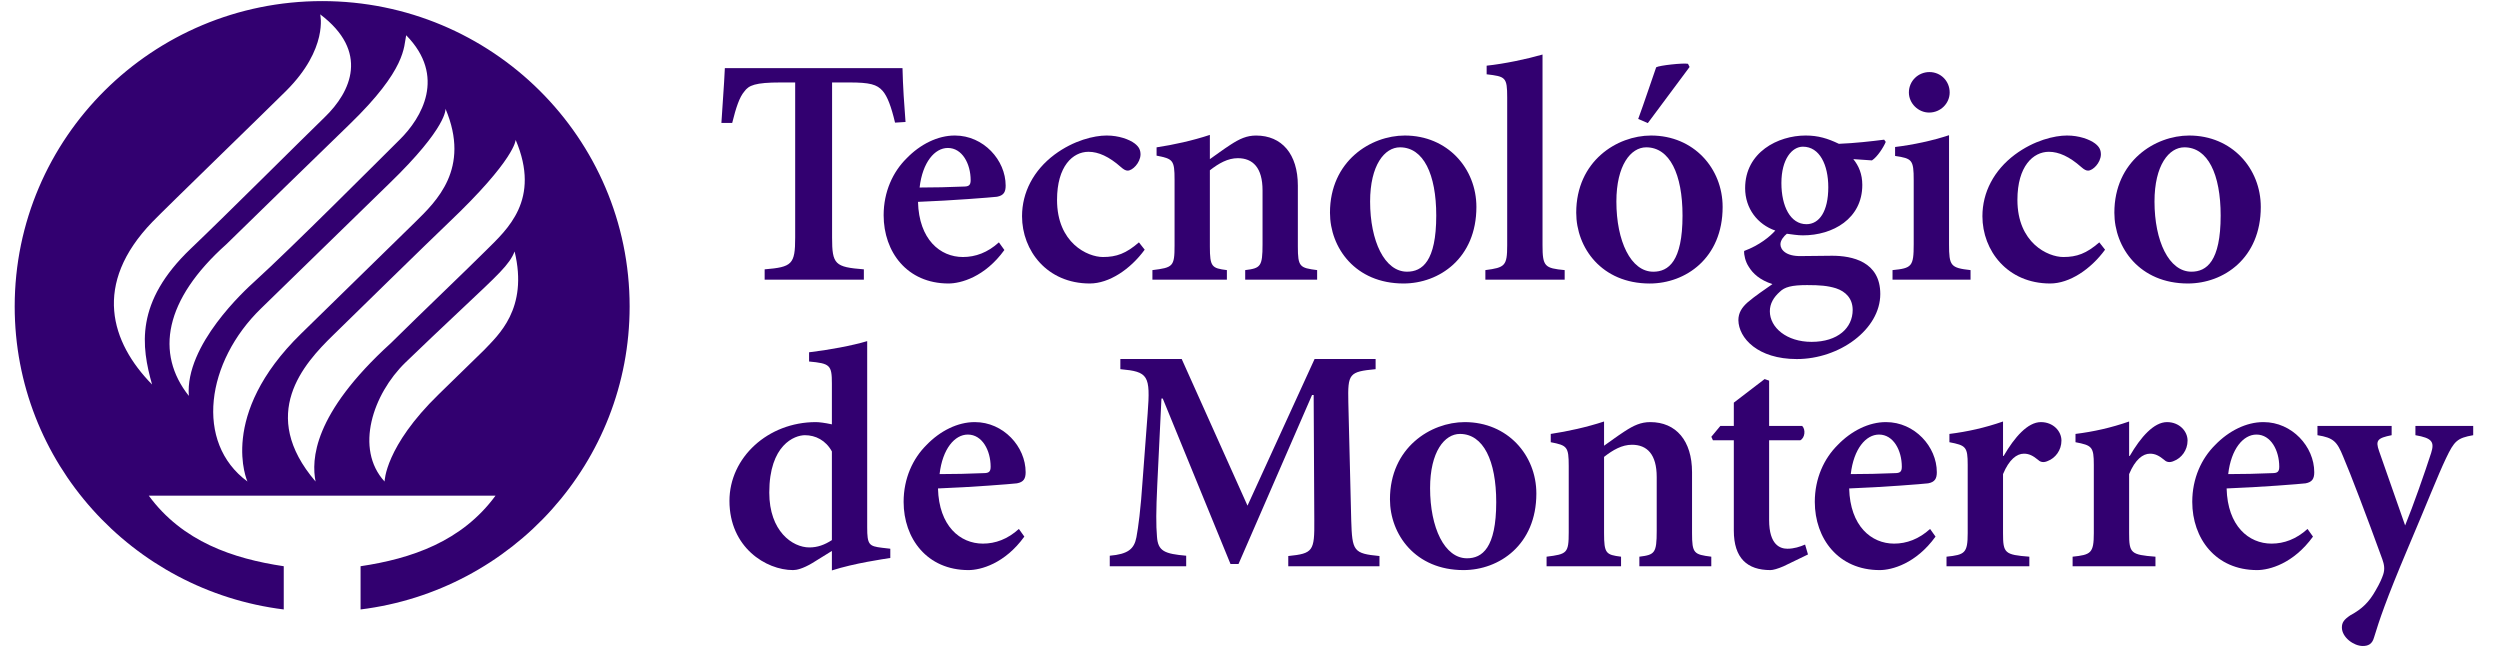 <svg width="114" height="30" viewBox="0 0 114 30" fill="none" xmlns="http://www.w3.org/2000/svg">
<g clip-path="url(#clip0_5870_7288)">
<path fill-rule="evenodd" clip-rule="evenodd" d="M22.171 11.412C21.221 12.36 19.336 14.152 17.824 15.646C14.256 18.889 14.199 20.979 14.39 21.958C11.764 18.891 13.847 16.592 15.183 15.291C15.796 14.69 19.582 10.985 20.449 10.161C23.515 7.249 23.514 6.377 23.514 6.377C24.68 9.116 23.121 10.466 22.171 11.412ZM22.08 15.957C21.147 16.866 21.522 16.502 20.01 17.976C17.551 20.366 17.537 21.958 17.537 21.958C16.164 20.46 17.007 17.971 18.483 16.535C19.096 15.937 20.237 14.862 21.05 14.095C22.712 12.528 23.231 12.07 23.466 11.466C24.102 14.091 22.704 15.294 22.08 15.957ZM11.903 14.066C12.584 13.411 16.92 9.172 17.748 8.372C20.435 5.774 20.314 4.958 20.314 4.958C21.474 7.697 19.884 9.193 18.928 10.133C17.886 11.156 15.249 13.731 13.73 15.215C9.915 18.941 11.283 21.957 11.283 21.957C8.861 20.174 9.404 16.491 11.903 14.066ZM10.319 11.141C11.005 10.469 14.689 6.879 15.936 5.673C18.555 3.14 18.404 2.134 18.522 1.607C20.357 3.477 19.23 5.374 18.235 6.359C17.364 7.222 13.273 11.327 11.61 12.834C11.186 13.218 8.432 15.727 8.611 18.053C7.074 16.119 7.488 13.669 10.319 11.141ZM6.952 10.115C7.569 9.477 12.253 4.938 13.047 4.144C14.984 2.212 14.601 0.654 14.601 0.654C16.843 2.349 16.018 4.179 14.802 5.349C13.815 6.303 10.318 9.797 8.702 11.336C6.138 13.783 6.449 15.804 6.934 17.534C5.055 15.618 4.203 12.96 6.952 10.115ZM14.69 0.05C6.947 0.05 0.67 6.284 0.67 13.975C0.67 21.076 6.022 26.935 12.939 27.791V25.82C10.628 25.475 8.322 24.698 6.785 22.603H22.595C21.058 24.698 18.753 25.475 16.442 25.82V27.791C23.358 26.935 28.711 21.076 28.711 13.975C28.711 6.284 22.433 0.05 14.69 0.05Z" fill="#320070"/>
<path fill-rule="evenodd" clip-rule="evenodd" d="M41.934 8.551C42.608 8.551 43.252 8.536 43.94 8.507C44.174 8.507 44.262 8.449 44.262 8.216C44.262 7.474 43.881 6.747 43.222 6.747C42.622 6.747 42.066 7.401 41.934 8.551ZM45.8 11.4C44.907 12.636 43.808 12.927 43.252 12.927C41.363 12.927 40.294 11.488 40.294 9.815C40.294 8.739 40.718 7.838 41.334 7.227C41.964 6.573 42.769 6.18 43.53 6.18H43.545C44.848 6.18 45.858 7.3 45.858 8.463C45.858 8.754 45.77 8.914 45.462 8.972C45.214 9.001 43.413 9.146 41.861 9.205C41.905 10.921 42.871 11.72 43.91 11.72C44.482 11.72 45.038 11.517 45.55 11.052L45.8 11.4Z" fill="#320070"/>
<path fill-rule="evenodd" clip-rule="evenodd" d="M52.198 11.386C51.539 12.287 50.573 12.927 49.695 12.927C47.747 12.927 46.605 11.43 46.605 9.859C46.605 8.769 47.132 7.765 48.084 7.052C48.962 6.398 49.899 6.18 50.456 6.18H50.471C51.012 6.18 51.496 6.355 51.744 6.544C51.949 6.704 52.008 6.849 52.008 7.052C51.993 7.431 51.642 7.78 51.422 7.78C51.334 7.78 51.246 7.736 51.114 7.619C50.573 7.14 50.09 6.922 49.636 6.922C48.919 6.922 48.201 7.576 48.201 9.117C48.201 11.08 49.592 11.72 50.295 11.72C50.91 11.72 51.349 11.561 51.935 11.052L52.198 11.386Z" fill="#320070"/>
<path fill-rule="evenodd" clip-rule="evenodd" d="M56.781 12.753V12.317C57.484 12.23 57.572 12.157 57.572 11.139V8.682C57.572 7.649 57.133 7.213 56.444 7.213C55.991 7.213 55.581 7.445 55.17 7.765V11.241C55.17 12.172 55.259 12.23 55.946 12.317V12.753H52.55V12.317C53.487 12.201 53.56 12.157 53.56 11.197V8.187C53.56 7.3 53.487 7.242 52.74 7.097V6.719C53.516 6.602 54.38 6.413 55.17 6.151V7.257C55.463 7.053 55.771 6.82 56.108 6.602C56.532 6.326 56.854 6.181 57.279 6.181C58.45 6.181 59.182 7.024 59.182 8.464V11.241C59.182 12.172 59.27 12.215 60.061 12.317V12.753H56.781Z" fill="#320070"/>
<path fill-rule="evenodd" clip-rule="evenodd" d="M62.477 9.19C62.477 10.993 63.136 12.389 64.161 12.389C64.85 12.389 65.493 11.924 65.493 9.83C65.493 7.939 64.908 6.718 63.839 6.718C63.136 6.718 62.477 7.532 62.477 9.19ZM67.324 9.437C67.324 11.779 65.625 12.927 64 12.927C61.804 12.927 60.647 11.299 60.647 9.699C60.647 7.343 62.507 6.18 64.059 6.18C66.006 6.18 67.324 7.678 67.324 9.437Z" fill="#320070"/>
<path fill-rule="evenodd" clip-rule="evenodd" d="M67.733 12.753V12.317C68.626 12.2 68.728 12.128 68.728 11.182V4.45C68.728 3.519 68.655 3.49 67.791 3.388V2.995C68.611 2.908 69.636 2.69 70.339 2.487V11.182C70.339 12.157 70.441 12.229 71.349 12.317V12.753H67.733Z" fill="#320070"/>
<path fill-rule="evenodd" clip-rule="evenodd" d="M74.702 5.424C74.936 4.799 75.42 3.345 75.522 3.068C75.668 2.981 76.752 2.865 76.972 2.909L77.045 3.054L75.141 5.613L74.702 5.424ZM73.707 9.191C73.707 10.994 74.365 12.39 75.39 12.39C76.078 12.39 76.723 11.925 76.723 9.83C76.723 7.94 76.137 6.718 75.068 6.718C74.365 6.718 73.707 7.533 73.707 9.191ZM78.552 9.438C78.552 11.779 76.854 12.928 75.229 12.928C73.033 12.928 71.876 11.299 71.876 9.699C71.876 7.344 73.736 6.18 75.288 6.18C77.235 6.18 78.552 7.678 78.552 9.438Z" fill="#320070"/>
<path fill-rule="evenodd" clip-rule="evenodd" d="M81.232 8.347C81.232 9.408 81.642 10.223 82.374 10.223C82.96 10.223 83.37 9.641 83.37 8.536C83.37 7.518 82.975 6.689 82.213 6.689C81.715 6.689 81.232 7.256 81.232 8.347ZM81.159 13.306C80.88 13.553 80.705 13.843 80.705 14.193C80.705 14.934 81.466 15.589 82.608 15.589C83.809 15.589 84.482 14.949 84.482 14.134C84.482 13.611 84.16 13.291 83.721 13.146C83.34 13.029 82.989 13 82.403 13C81.7 13 81.378 13.088 81.159 13.306ZM85.99 6.471C85.888 6.718 85.609 7.154 85.361 7.314L84.511 7.256C84.76 7.562 84.921 7.939 84.921 8.434C84.921 9.975 83.574 10.732 82.213 10.732C81.964 10.732 81.715 10.688 81.481 10.659C81.334 10.775 81.188 10.964 81.188 11.139C81.188 11.386 81.437 11.691 82.125 11.677C82.623 11.677 83.076 11.662 83.545 11.662C84.453 11.662 85.741 11.924 85.741 13.407C85.741 15.021 83.882 16.373 81.934 16.373C80.148 16.373 79.284 15.414 79.27 14.6C79.27 14.265 79.431 14.018 79.694 13.785C80.031 13.495 80.471 13.204 80.822 12.956C80.251 12.768 79.929 12.476 79.738 12.156C79.592 11.938 79.519 11.619 79.533 11.444C80.236 11.182 80.705 10.79 80.954 10.514C80.148 10.237 79.578 9.51 79.578 8.579C79.578 6.936 81.085 6.18 82.33 6.18H82.344C82.901 6.18 83.34 6.311 83.853 6.558C84.585 6.529 85.346 6.442 85.917 6.369L85.99 6.471Z" fill="#320070"/>
<path fill-rule="evenodd" clip-rule="evenodd" d="M87.045 4.217C87.045 3.693 87.47 3.286 87.983 3.286C88.495 3.286 88.905 3.693 88.905 4.217C88.905 4.711 88.495 5.133 87.968 5.133C87.47 5.133 87.045 4.711 87.045 4.217ZM86.299 12.753V12.317C87.177 12.229 87.265 12.156 87.265 11.139V8.216C87.265 7.285 87.192 7.227 86.416 7.111V6.703C87.251 6.602 88.129 6.412 88.876 6.165V11.139C88.876 12.127 88.949 12.215 89.857 12.317V12.753H86.299Z" fill="#320070"/>
<path fill-rule="evenodd" clip-rule="evenodd" d="M95.991 11.386C95.332 12.287 94.366 12.927 93.488 12.927C91.54 12.927 90.398 11.43 90.398 9.859C90.398 8.769 90.925 7.765 91.877 7.052C92.755 6.398 93.692 6.18 94.249 6.18H94.263C94.805 6.18 95.288 6.355 95.537 6.544C95.743 6.704 95.801 6.849 95.801 7.052C95.786 7.431 95.435 7.78 95.215 7.78C95.127 7.78 95.04 7.736 94.907 7.619C94.366 7.14 93.883 6.922 93.429 6.922C92.712 6.922 91.994 7.576 91.994 9.117C91.994 11.08 93.385 11.72 94.088 11.72C94.703 11.72 95.142 11.561 95.728 11.052L95.991 11.386Z" fill="#320070"/>
<path fill-rule="evenodd" clip-rule="evenodd" d="M98.245 9.19C98.245 10.993 98.904 12.389 99.929 12.389C100.617 12.389 101.262 11.924 101.262 9.83C101.262 7.939 100.676 6.718 99.608 6.718C98.904 6.718 98.245 7.532 98.245 9.19ZM103.092 9.437C103.092 11.779 101.393 12.927 99.768 12.927C97.572 12.927 96.415 11.299 96.415 9.699C96.415 7.343 98.275 6.18 99.827 6.18C101.774 6.18 103.092 7.678 103.092 9.437Z" fill="#320070"/>
<path fill-rule="evenodd" clip-rule="evenodd" d="M37.934 20.586C37.656 20.077 37.187 19.845 36.704 19.845C36.235 19.845 35.079 20.281 35.079 22.462C35.079 24.222 36.133 24.963 36.909 24.963C37.275 24.963 37.597 24.847 37.934 24.629V20.586ZM40.598 25.443C40.247 25.501 38.988 25.676 37.934 26.011V25.123L37.041 25.676C36.601 25.937 36.323 25.996 36.162 25.996C34.932 25.996 33.263 24.963 33.263 22.84C33.263 20.862 35.02 19.248 37.202 19.248C37.348 19.248 37.597 19.278 37.934 19.35V17.489C37.934 16.645 37.846 16.573 36.894 16.485V16.064C37.773 15.962 38.871 15.759 39.544 15.555V24.047C39.544 24.847 39.632 24.905 40.218 24.978L40.598 25.022V25.443Z" fill="#320070"/>
<path fill-rule="evenodd" clip-rule="evenodd" d="M42.845 21.619C43.518 21.619 44.163 21.604 44.85 21.575C45.085 21.575 45.173 21.517 45.173 21.284C45.173 20.543 44.792 19.816 44.133 19.816C43.533 19.816 42.977 20.47 42.845 21.619ZM46.71 24.469C45.817 25.705 44.719 25.996 44.163 25.996C42.274 25.996 41.205 24.556 41.205 22.884C41.205 21.808 41.63 20.906 42.245 20.296C42.874 19.641 43.679 19.248 44.441 19.248H44.455C45.758 19.248 46.769 20.368 46.769 21.532C46.769 21.822 46.681 21.983 46.373 22.04C46.124 22.07 44.323 22.215 42.772 22.273C42.816 23.989 43.782 24.789 44.821 24.789C45.393 24.789 45.949 24.585 46.461 24.12L46.71 24.469Z" fill="#320070"/>
<path fill-rule="evenodd" clip-rule="evenodd" d="M58.745 25.821V25.355C59.873 25.239 59.946 25.137 59.932 23.727L59.903 18.012H59.829L56.476 25.719H56.111L53.021 18.172H52.962L52.772 22.098C52.714 23.305 52.714 23.96 52.758 24.468C52.801 25.137 53.109 25.254 54.09 25.341V25.821H50.605V25.341C51.44 25.268 51.718 25.036 51.821 24.497C51.908 24.018 52.01 23.305 52.113 21.778L52.333 18.855C52.465 17.11 52.362 16.95 51.088 16.834V16.369H53.885L56.886 23.058L59.946 16.369H62.728V16.834C61.513 16.95 61.455 17.038 61.484 18.346L61.616 23.727C61.66 25.137 61.718 25.239 62.904 25.355V25.821H58.745Z" fill="#320070"/>
<path fill-rule="evenodd" clip-rule="evenodd" d="M65.212 22.258C65.212 24.062 65.871 25.458 66.896 25.458C67.584 25.458 68.228 24.993 68.228 22.898C68.228 21.008 67.642 19.787 66.573 19.787C65.871 19.787 65.212 20.601 65.212 22.258ZM70.058 22.506C70.058 24.847 68.36 25.996 66.735 25.996C64.538 25.996 63.382 24.367 63.382 22.768C63.382 20.412 65.241 19.248 66.793 19.248C68.74 19.248 70.058 20.746 70.058 22.506Z" fill="#320070"/>
<path fill-rule="evenodd" clip-rule="evenodd" d="M74.755 25.822V25.385C75.458 25.298 75.546 25.225 75.546 24.207V21.75C75.546 20.717 75.106 20.281 74.418 20.281C73.964 20.281 73.554 20.514 73.145 20.834V24.309C73.145 25.24 73.232 25.298 73.92 25.385V25.822H70.524V25.385C71.461 25.269 71.534 25.225 71.534 24.265V21.256C71.534 20.368 71.461 20.31 70.714 20.165V19.787C71.49 19.67 72.354 19.481 73.145 19.22V20.325C73.437 20.121 73.745 19.888 74.082 19.67C74.506 19.394 74.828 19.248 75.253 19.248C76.424 19.248 77.157 20.092 77.157 21.532V24.309C77.157 25.24 77.245 25.284 78.035 25.385V25.822H74.755Z" fill="#320070"/>
<path fill-rule="evenodd" clip-rule="evenodd" d="M81.331 25.821C81.067 25.937 80.848 25.996 80.731 25.996C79.677 25.996 79.062 25.458 79.062 24.192V20.077H78.11L78.037 19.917L78.447 19.423H79.062V18.361L80.467 17.285L80.672 17.358V19.423H82.18C82.341 19.583 82.312 19.961 82.093 20.077H80.672V23.713C80.672 24.862 81.185 25.022 81.507 25.022C81.8 25.022 82.078 24.934 82.312 24.832L82.444 25.283L81.331 25.821Z" fill="#320070"/>
<path fill-rule="evenodd" clip-rule="evenodd" d="M84.395 21.619C85.069 21.619 85.713 21.604 86.401 21.575C86.635 21.575 86.723 21.517 86.723 21.284C86.723 20.543 86.343 19.816 85.683 19.816C85.083 19.816 84.527 20.47 84.395 21.619ZM88.26 24.469C87.367 25.705 86.269 25.996 85.713 25.996C83.824 25.996 82.755 24.556 82.755 22.884C82.755 21.808 83.18 20.906 83.795 20.296C84.424 19.641 85.229 19.248 85.991 19.248H86.005C87.309 19.248 88.319 20.368 88.319 21.532C88.319 21.822 88.231 21.983 87.923 22.04C87.674 22.07 85.874 22.215 84.322 22.273C84.366 23.989 85.332 24.789 86.371 24.789C86.942 24.789 87.499 24.585 88.012 24.12L88.26 24.469Z" fill="#320070"/>
<path fill-rule="evenodd" clip-rule="evenodd" d="M91.367 20.79C91.865 19.932 92.466 19.248 93.065 19.248C93.622 19.248 94.002 19.656 94.002 20.092C94.002 20.528 93.725 20.892 93.373 21.023C93.183 21.11 93.036 21.066 92.948 20.979C92.7 20.775 92.523 20.688 92.29 20.688C91.967 20.688 91.616 20.95 91.338 21.619V24.309C91.338 25.225 91.411 25.298 92.538 25.385V25.822H88.761V25.385C89.595 25.298 89.727 25.225 89.727 24.309V21.197C89.727 20.368 89.639 20.31 88.893 20.165V19.787C89.713 19.685 90.503 19.51 91.338 19.22V20.79H91.367Z" fill="#320070"/>
<path fill-rule="evenodd" clip-rule="evenodd" d="M97.118 20.79C97.615 19.932 98.216 19.248 98.816 19.248C99.372 19.248 99.753 19.656 99.753 20.092C99.753 20.528 99.475 20.892 99.123 21.023C98.933 21.11 98.787 21.066 98.699 20.979C98.45 20.775 98.274 20.688 98.04 20.688C97.717 20.688 97.366 20.95 97.088 21.619V24.309C97.088 25.225 97.161 25.298 98.289 25.385V25.822H94.511V25.385C95.346 25.298 95.478 25.225 95.478 24.309V21.197C95.478 20.368 95.39 20.31 94.643 20.165V19.787C95.463 19.685 96.253 19.51 97.088 19.22V20.79H97.118Z" fill="#320070"/>
<path fill-rule="evenodd" clip-rule="evenodd" d="M101.606 21.619C102.279 21.619 102.924 21.604 103.612 21.575C103.846 21.575 103.934 21.517 103.934 21.284C103.934 20.543 103.554 19.816 102.894 19.816C102.294 19.816 101.738 20.47 101.606 21.619ZM105.472 24.469C104.578 25.705 103.481 25.996 102.924 25.996C101.035 25.996 99.967 24.556 99.967 22.884C99.967 21.808 100.391 20.906 101.006 20.296C101.636 19.641 102.44 19.248 103.203 19.248H103.217C104.52 19.248 105.53 20.368 105.53 21.532C105.53 21.822 105.442 21.983 105.135 22.04C104.886 22.07 103.085 22.215 101.534 22.273C101.577 23.989 102.543 24.789 103.582 24.789C104.154 24.789 104.71 24.585 105.223 24.12L105.472 24.469Z" fill="#320070"/>
<path fill-rule="evenodd" clip-rule="evenodd" d="M112.778 19.845C112.046 19.975 111.914 20.107 111.534 20.906C111.167 21.677 110.698 22.884 109.777 25.05C108.795 27.377 108.502 28.264 108.253 29.078C108.166 29.384 107.975 29.457 107.741 29.457C107.332 29.457 106.79 29.064 106.79 28.613C106.79 28.381 106.892 28.25 107.17 28.061C107.712 27.77 108.034 27.45 108.327 26.926C108.532 26.578 108.62 26.36 108.678 26.185C108.751 25.952 108.723 25.749 108.634 25.501C107.932 23.567 107.185 21.604 106.848 20.819C106.569 20.136 106.409 19.961 105.676 19.845V19.423H109.059V19.845C108.414 19.975 108.312 20.077 108.487 20.572L109.674 23.96C110.04 23.073 110.582 21.517 110.859 20.659C111.021 20.15 110.904 19.975 110.143 19.845V19.423H112.778V19.845Z" fill="#320070"/>
<path fill-rule="evenodd" clip-rule="evenodd" d="M33.053 3.108C33.015 3.969 32.945 4.753 32.896 5.607H33.388C33.563 4.898 33.722 4.425 33.94 4.174C34.143 3.893 34.418 3.76 35.608 3.76H36.26V10.834C36.26 12.06 36.115 12.178 34.868 12.282V12.754H39.392V12.282C38.073 12.178 37.943 12.06 37.943 10.834V3.76H38.725C39.668 3.76 39.987 3.849 40.249 4.144C40.466 4.396 40.639 4.853 40.814 5.592L41.292 5.562C41.232 4.798 41.172 3.923 41.154 3.108H33.053Z" fill="#320070"/>
</g>
<defs>
<clipPath id="clip0_5870_7288">
<rect width="113" height="30" fill="white" transform="translate(0.133)"/>
</clipPath>
</defs>
</svg>
